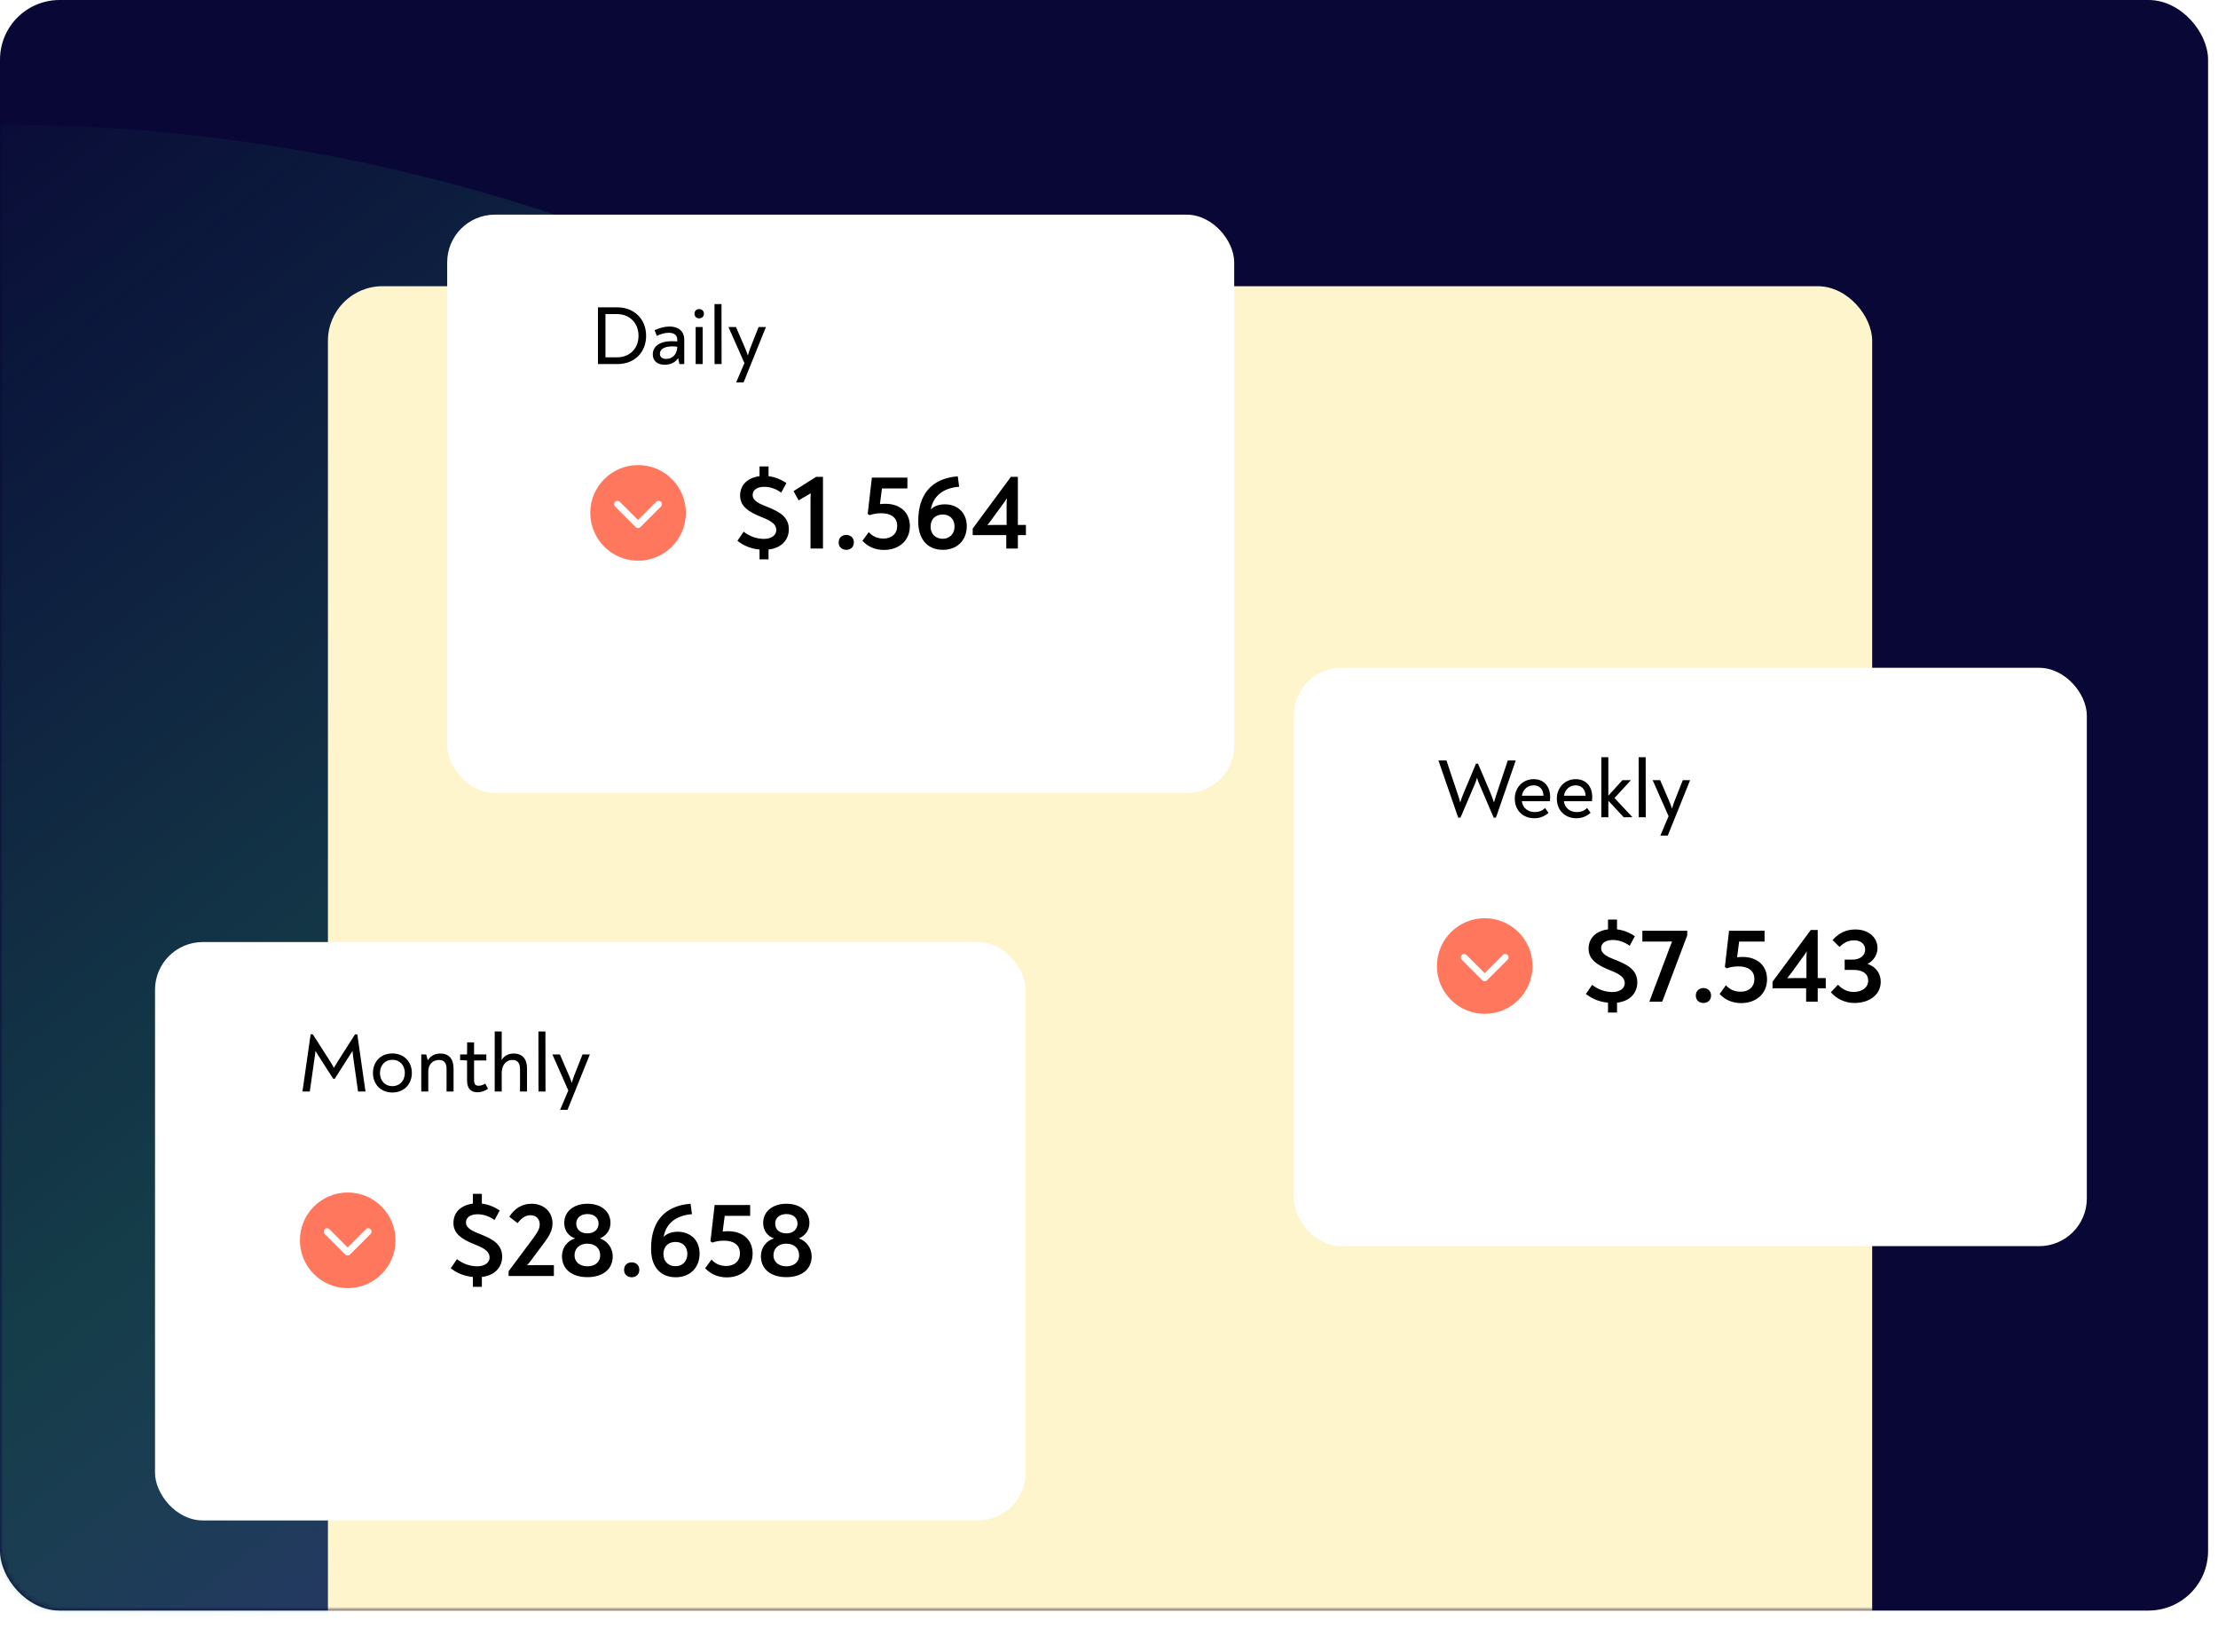 <svg width="372" height="277" viewBox="0 0 372 277" fill="none" xmlns="http://www.w3.org/2000/svg">
<rect width="370.336" height="270.117" rx="10" fill="#080736"/>
<mask id="mask0_2211_41728" style="mask-type:alpha" maskUnits="userSpaceOnUse" x="0" y="0" width="371" height="271">
<rect width="370.336" height="270.117" rx="10" fill="#0C2342"/>
</mask>
<g mask="url(#mask0_2211_41728)">
<g opacity="0.5" filter="url(#filter0_f_2211_41728)">
<ellipse cx="174.601" cy="198.246" rx="174.601" ry="198.246" transform="matrix(0.803 -0.596 0.803 0.596 -272 164.271)" fill="url(#paint0_linear_2211_41728)"/>
</g>
<rect x="55" y="48" width="259" height="261" rx="9.152" fill="#FFF5CC"/>
</g>
<g filter="url(#filter1_d_2211_41728)">
<rect x="75" y="24" width="132" height="97" rx="8" fill="white"/>
</g>
<path d="M100.288 61.062H103.522C106.448 61.062 108.366 59.075 108.366 56.316C108.366 53.544 106.392 51.542 103.508 51.542H100.288V61.062ZM101.548 59.928V52.676H103.48C105.678 52.676 107.092 54.258 107.092 56.316C107.092 58.374 105.692 59.928 103.494 59.928H101.548ZM112.313 54.763C111.501 54.763 110.675 54.972 109.793 55.379L110.157 56.331C110.843 56.008 111.501 55.812 112.173 55.812C113.027 55.812 113.587 56.191 113.587 56.932V57.269C113.293 57.24 112.999 57.227 112.593 57.227C110.717 57.227 109.485 58.053 109.485 59.438C109.485 60.517 110.255 61.175 111.459 61.175C112.509 61.175 113.279 60.74 113.741 60.069L113.951 61.062H114.763V56.974C114.763 55.547 113.797 54.763 112.313 54.763ZM111.725 60.194C111.053 60.194 110.675 59.873 110.675 59.34C110.675 58.571 111.417 58.094 112.733 58.094C113.083 58.094 113.307 58.108 113.601 58.151C113.559 59.383 112.831 60.194 111.725 60.194ZM117.262 53.391C117.752 53.391 118.06 53.054 118.06 52.635C118.06 52.187 117.766 51.837 117.262 51.837C116.772 51.837 116.478 52.187 116.478 52.62C116.478 53.041 116.786 53.391 117.262 53.391ZM116.674 61.062H117.85V54.846H116.674V61.062ZM119.846 61.062H121.022L121.008 50.996H119.832L119.846 61.062ZM127.232 54.846L125.832 58.389C125.706 58.767 125.552 59.145 125.426 59.62C125.272 59.145 125.132 58.767 124.964 58.389L123.438 54.846H122.192V54.874L124.852 60.895L123.48 64.115V64.142H124.712L128.45 54.874V54.846H127.232Z" fill="black"/>
<path d="M127.389 93.818H128.901V92.162C130.953 91.946 132.303 90.632 132.303 88.76C132.303 86.636 130.611 85.79 128.793 85.052C127.389 84.512 126.237 84.008 126.237 83.036C126.237 82.01 127.227 81.65 128.163 81.65C129.171 81.65 130.125 81.974 131.025 82.622L131.889 81.02C130.953 80.372 129.945 79.994 128.901 79.868V78.23H127.389V79.868C125.517 80.102 124.131 81.218 124.131 83.126C124.131 84.962 125.679 85.88 127.479 86.618C128.901 87.194 130.197 87.698 130.197 88.922C130.197 89.75 129.387 90.38 128.145 90.38C126.885 90.38 125.679 89.93 124.725 89.174L123.681 90.704C124.707 91.514 125.949 92.036 127.389 92.162V93.818ZM136.876 79.976L133.096 82.37L133.942 83.918L135.562 82.982C135.724 82.892 135.85 82.82 135.976 82.73C135.958 83.018 135.94 83.288 135.94 83.558V92H138.028V79.976H136.876ZM141.935 92.216C142.565 92.216 143.213 91.82 143.213 90.974C143.213 90.11 142.565 89.714 141.935 89.714C141.305 89.714 140.657 90.11 140.657 90.974C140.657 91.82 141.305 92.216 141.935 92.216ZM148.498 84.494C148.192 84.494 147.904 84.512 147.58 84.548L147.922 81.92H152.188V80.102H146.23L145.528 86.186L145.852 86.402C146.392 86.204 147.04 86.078 147.796 86.078C149.272 86.078 150.478 86.672 150.478 88.202C150.478 89.498 149.56 90.326 148.174 90.326C147.112 90.326 146.266 89.894 145.708 89.246L144.646 90.704C145.546 91.676 146.77 92.234 148.264 92.234C150.82 92.234 152.602 90.614 152.602 88.256C152.602 85.88 150.91 84.494 148.498 84.494ZM158.492 84.584C157.556 84.584 156.728 84.818 156.116 85.448C156.494 83.27 158.096 81.848 160.868 81.632L160.634 79.886C156.026 80.246 154.01 83.162 154.01 87.338V87.536C154.01 90.146 155.324 92.216 158.15 92.216C160.544 92.216 162.146 90.596 162.146 88.256C162.146 85.862 160.472 84.584 158.492 84.584ZM158.114 90.362C156.908 90.362 156.08 89.552 156.08 88.346C156.08 87.032 156.908 86.294 158.114 86.294C159.194 86.294 160.094 86.96 160.094 88.31C160.094 89.57 159.23 90.362 158.114 90.362ZM170.716 88.04V79.976H169.546L163.138 88.652V89.75H168.772V92H170.716V89.75H172.066V88.04H170.716ZM168.826 88.04H166.828C166.414 88.04 166.018 88.04 165.604 88.058C165.838 87.77 166.054 87.482 166.288 87.176L168.124 84.656C168.376 84.332 168.61 83.99 168.88 83.558C168.826 84.098 168.826 84.512 168.826 85.052V88.04Z" fill="black"/>
<circle cx="107.018" cy="86.018" r="8.018" fill="#FF775C"/>
<path d="M107.008 88.569C106.864 88.569 106.72 88.514 106.611 88.405L103.164 84.958C102.945 84.739 102.945 84.383 103.164 84.164C103.384 83.945 103.739 83.945 103.958 84.164L107.008 87.214L110.057 84.165C110.277 83.945 110.632 83.945 110.851 84.165C111.07 84.384 111.07 84.739 110.851 84.958L107.405 88.405C107.295 88.514 107.151 88.569 107.008 88.569Z" fill="white"/>
<g filter="url(#filter2_d_2211_41728)">
<rect x="217" y="100" width="133" height="97" rx="8" fill="white"/>
</g>
<path d="M252.886 127.542L251.094 132.904C250.926 133.408 250.73 133.996 250.562 134.584C250.38 134.01 250.156 133.408 249.904 132.806L247.888 128.074H247.552L245.452 133.072C245.256 133.548 245.074 134.01 244.906 134.584C244.766 133.996 244.598 133.52 244.444 133.058L242.596 127.542H241.266V127.584L244.57 137.133H244.948L247.328 131.574C247.482 131.238 247.594 130.888 247.72 130.44C247.86 130.888 247.986 131.238 248.14 131.574L250.52 137.133H250.898L254.202 127.584V127.542H252.886ZM257.221 130.678C255.373 130.678 254.057 132.12 254.057 133.94C254.057 135.886 255.401 137.231 257.333 137.231C258.285 137.231 259.055 136.908 259.713 136.32L259.139 135.522C258.691 135.956 258.159 136.194 257.375 136.194C256.297 136.194 255.401 135.536 255.233 134.374H259.951C259.979 134.15 259.993 133.926 259.993 133.702C259.993 131.868 258.943 130.678 257.221 130.678ZM257.207 131.714C258.145 131.714 258.831 132.302 258.873 133.45H255.247C255.443 132.372 256.227 131.714 257.207 131.714ZM264.275 130.678C262.427 130.678 261.111 132.12 261.111 133.94C261.111 135.886 262.455 137.231 264.387 137.231C265.339 137.231 266.109 136.908 266.767 136.32L266.193 135.522C265.745 135.956 265.213 136.194 264.429 136.194C263.351 136.194 262.455 135.536 262.287 134.374H267.005C267.033 134.15 267.047 133.926 267.047 133.702C267.047 131.868 265.997 130.678 264.275 130.678ZM264.261 131.714C265.199 131.714 265.885 132.302 265.927 133.45H262.301C262.497 132.372 263.281 131.714 264.261 131.714ZM270.784 133.842L273.486 130.902V130.846H272.114L269.748 133.45V126.996H268.572V137.062H269.748V134.29L272.324 137.062H273.738V136.992L270.784 133.842ZM274.848 137.062H276.024L276.01 126.996H274.834L274.848 137.062ZM282.234 130.846L280.834 134.388C280.708 134.766 280.554 135.144 280.428 135.62C280.274 135.144 280.134 134.766 279.966 134.388L278.44 130.846H277.194V130.874L279.854 136.894L278.482 140.115V140.143H279.714L283.452 130.874V130.846H282.234Z" fill="black"/>
<path d="M269.693 169.818H271.205V168.162C273.257 167.946 274.607 166.632 274.607 164.76C274.607 162.636 272.915 161.79 271.097 161.052C269.693 160.512 268.541 160.008 268.541 159.036C268.541 158.01 269.531 157.65 270.467 157.65C271.475 157.65 272.429 157.974 273.329 158.622L274.193 157.02C273.257 156.372 272.249 155.994 271.205 155.868V154.23H269.693V155.868C267.821 156.102 266.435 157.218 266.435 159.126C266.435 160.962 267.983 161.88 269.783 162.618C271.205 163.194 272.501 163.698 272.501 164.922C272.501 165.75 271.691 166.38 270.449 166.38C269.189 166.38 267.983 165.93 267.029 165.174L265.985 166.704C267.011 167.514 268.253 168.036 269.693 168.162V169.818ZM275.455 156.102V157.92H279.127C279.649 157.92 280.009 157.92 280.441 157.902C280.315 158.226 280.153 158.604 279.991 159.054L276.625 168H278.785L282.979 156.876V156.102H275.455ZM285.699 168.216C286.329 168.216 286.977 167.82 286.977 166.974C286.977 166.11 286.329 165.714 285.699 165.714C285.069 165.714 284.421 166.11 284.421 166.974C284.421 167.82 285.069 168.216 285.699 168.216ZM292.262 160.494C291.956 160.494 291.668 160.512 291.344 160.548L291.686 157.92H295.952V156.102H289.994L289.292 162.186L289.616 162.402C290.156 162.204 290.804 162.078 291.56 162.078C293.036 162.078 294.242 162.672 294.242 164.202C294.242 165.498 293.324 166.326 291.938 166.326C290.876 166.326 290.03 165.894 289.472 165.246L288.41 166.704C289.31 167.676 290.534 168.234 292.028 168.234C294.584 168.234 296.366 166.614 296.366 164.256C296.366 161.88 294.674 160.494 292.262 160.494ZM304.864 164.04V155.976H303.694L297.286 164.652V165.75H302.92V168H304.864V165.75H306.214V164.04H304.864ZM302.974 164.04H300.976C300.562 164.04 300.166 164.04 299.752 164.058C299.986 163.77 300.202 163.482 300.436 163.176L302.272 160.656C302.524 160.332 302.758 159.99 303.028 159.558C302.974 160.098 302.974 160.512 302.974 161.052V164.04ZM311.006 168.216C313.67 168.216 315.434 166.722 315.434 164.67C315.434 163.41 314.768 162.186 313.22 161.664C314.3 161.106 314.894 160.044 314.894 159C314.894 157.236 313.4 155.886 311.186 155.886C309.638 155.886 308.432 156.462 307.352 157.668L308.522 158.82C309.188 158.154 309.944 157.704 310.97 157.704C312.104 157.704 312.824 158.37 312.824 159.252C312.824 160.098 312.158 160.944 310.682 160.944H309.386V162.672H310.916C312.068 162.672 313.328 163.086 313.328 164.472C313.328 165.57 312.392 166.362 310.898 166.362C309.8 166.362 308.972 165.894 308.27 165.156L307.064 166.416C308.054 167.532 309.44 168.216 311.006 168.216Z" fill="black"/>
<circle cx="249.018" cy="162.018" r="8.018" fill="#FF775C"/>
<path d="M249.008 164.569C248.864 164.569 248.72 164.514 248.611 164.405L245.164 160.958C244.945 160.739 244.945 160.384 245.164 160.164C245.384 159.945 245.739 159.945 245.958 160.164L249.008 163.214L252.057 160.164C252.277 159.945 252.632 159.945 252.851 160.164C253.07 160.384 253.07 160.739 252.851 160.958L249.405 164.405C249.295 164.514 249.151 164.569 249.008 164.569Z" fill="white"/>
<g filter="url(#filter3_d_2211_41728)">
<rect x="26" y="146" width="146" height="97" rx="8" fill="white"/>
</g>
<path d="M59.926 173.472H59.548L56.622 178.064C56.426 178.386 56.216 178.722 56.006 179.086C55.81 178.722 55.6 178.386 55.404 178.064L52.464 173.472H52.1L50.728 183.062H51.96L52.786 177.252C52.828 176.93 52.884 176.608 52.912 176.258C53.094 176.566 53.29 176.874 53.458 177.14L55.88 180.92H56.146L58.554 177.14C58.736 176.86 58.946 176.552 59.128 176.244C59.142 176.58 59.184 176.916 59.226 177.224L60.052 183.062H61.298L59.926 173.472ZM65.799 183.231C67.731 183.231 69.075 181.872 69.075 179.954C69.075 178.036 67.731 176.678 65.799 176.678C63.895 176.678 62.551 178.036 62.551 179.954C62.551 181.872 63.895 183.231 65.799 183.231ZM65.799 182.166C64.581 182.166 63.727 181.256 63.727 179.954C63.727 178.666 64.581 177.742 65.799 177.742C67.059 177.742 67.899 178.666 67.899 179.954C67.899 181.256 67.045 182.166 65.799 182.166ZM73.86 176.692C72.838 176.692 72.138 177.182 71.746 177.84L71.48 176.846H70.654V183.062H71.83V179.702C71.83 178.582 72.516 177.77 73.65 177.77C74.532 177.77 74.896 178.344 74.896 179.268V183.062H76.072V179.226C76.072 177.588 75.288 176.692 73.86 176.692ZM80.057 183.189C80.743 183.189 81.331 182.964 81.849 182.614L81.387 181.732C81.009 181.984 80.645 182.096 80.253 182.096C79.805 182.096 79.511 181.886 79.511 181.186V177.854H81.569V176.846H79.511V174.816H78.349L78.335 176.846H77.173V177.798L78.335 177.854V181.242C78.335 182.586 79.007 183.189 80.057 183.189ZM86.15 176.692C85.198 176.692 84.513 177.126 84.121 177.798C84.148 177.406 84.148 177.126 84.148 176.804V172.996H82.972V183.062H84.148V179.954C84.148 178.792 84.751 177.77 85.954 177.77C86.837 177.77 87.215 178.358 87.215 179.254V183.062H88.391V179.226C88.391 177.63 87.648 176.692 86.15 176.692ZM90.315 183.062H91.491L91.477 172.996H90.301L90.315 183.062ZM97.701 176.846L96.3 180.388C96.174 180.766 96.02 181.144 95.894 181.62C95.74 181.144 95.6 180.766 95.433 180.388L93.906 176.846H92.66V176.874L95.32 182.894L93.948 186.115V186.143H95.18L98.918 176.874V176.846H97.701Z" fill="black"/>
<path d="M79.307 215.818H80.819V214.162C82.871 213.946 84.221 212.632 84.221 210.76C84.221 208.636 82.529 207.79 80.711 207.052C79.307 206.512 78.155 206.008 78.155 205.036C78.155 204.01 79.145 203.65 80.081 203.65C81.089 203.65 82.043 203.974 82.943 204.622L83.807 203.02C82.871 202.372 81.863 201.994 80.819 201.868V200.23H79.307V201.868C77.435 202.102 76.049 203.218 76.049 205.126C76.049 206.962 77.597 207.88 79.397 208.618C80.819 209.194 82.115 209.698 82.115 210.922C82.115 211.75 81.305 212.38 80.063 212.38C78.803 212.38 77.597 211.93 76.643 211.174L75.599 212.704C76.625 213.514 77.867 214.036 79.307 214.162V215.818ZM89.586 212.182C89.262 212.182 88.812 212.182 88.398 212.2C88.65 211.93 88.92 211.588 89.118 211.318L91.062 208.708C92.268 207.124 92.664 206.296 92.664 205.144C92.664 203.344 91.314 201.886 89.154 201.886C87.516 201.886 86.31 202.696 85.41 204.064L86.814 205.144C87.408 204.334 88.092 203.812 88.992 203.812C89.946 203.812 90.522 204.46 90.522 205.36C90.522 205.972 90.234 206.566 89.514 207.556L85.302 213.208V214H92.898V212.182H89.586ZM98.52 214.198C101.112 214.198 102.768 212.866 102.768 210.706C102.768 209.284 101.832 208.114 100.626 207.7C101.598 207.286 102.39 206.404 102.39 205.108C102.39 203.2 100.86 201.886 98.538 201.886C96.198 201.886 94.632 203.2 94.632 205.108C94.632 206.44 95.406 207.34 96.451 207.7C95.1 208.114 94.254 209.284 94.254 210.688C94.254 212.848 95.91 214.198 98.52 214.198ZM98.538 206.854C97.368 206.854 96.648 206.206 96.648 205.198C96.648 204.244 97.422 203.614 98.538 203.614C99.636 203.614 100.392 204.244 100.392 205.198C100.392 206.17 99.672 206.854 98.538 206.854ZM98.52 212.38C97.332 212.38 96.361 211.714 96.361 210.526C96.361 209.392 97.207 208.582 98.484 208.582C99.835 208.582 100.662 209.356 100.662 210.526C100.662 211.732 99.727 212.38 98.52 212.38ZM105.947 214.216C106.577 214.216 107.225 213.82 107.225 212.974C107.225 212.11 106.577 211.714 105.947 211.714C105.317 211.714 104.669 212.11 104.669 212.974C104.669 213.82 105.317 214.216 105.947 214.216ZM113.68 206.584C112.744 206.584 111.916 206.818 111.304 207.448C111.682 205.27 113.284 203.848 116.056 203.632L115.822 201.886C111.214 202.246 109.198 205.162 109.198 209.338V209.536C109.198 212.146 110.512 214.216 113.338 214.216C115.732 214.216 117.334 212.596 117.334 210.256C117.334 207.862 115.66 206.584 113.68 206.584ZM113.302 212.362C112.096 212.362 111.268 211.552 111.268 210.346C111.268 209.032 112.096 208.294 113.302 208.294C114.382 208.294 115.282 208.96 115.282 210.31C115.282 211.57 114.418 212.362 113.302 212.362ZM122.125 206.494C121.819 206.494 121.531 206.512 121.207 206.548L121.549 203.92H125.815V202.102H119.857L119.155 208.186L119.479 208.402C120.019 208.204 120.667 208.078 121.423 208.078C122.899 208.078 124.105 208.672 124.105 210.202C124.105 211.498 123.187 212.326 121.801 212.326C120.739 212.326 119.893 211.894 119.335 211.246L118.273 212.704C119.173 213.676 120.397 214.234 121.891 214.234C124.447 214.234 126.229 212.614 126.229 210.256C126.229 207.88 124.537 206.494 122.125 206.494ZM131.884 214.198C134.476 214.198 136.132 212.866 136.132 210.706C136.132 209.284 135.196 208.114 133.99 207.7C134.962 207.286 135.754 206.404 135.754 205.108C135.754 203.2 134.224 201.886 131.902 201.886C129.562 201.886 127.996 203.2 127.996 205.108C127.996 206.44 128.77 207.34 129.814 207.7C128.464 208.114 127.618 209.284 127.618 210.688C127.618 212.848 129.274 214.198 131.884 214.198ZM131.902 206.854C130.732 206.854 130.012 206.206 130.012 205.198C130.012 204.244 130.786 203.614 131.902 203.614C133 203.614 133.756 204.244 133.756 205.198C133.756 206.17 133.036 206.854 131.902 206.854ZM131.884 212.38C130.696 212.38 129.724 211.714 129.724 210.526C129.724 209.392 130.57 208.582 131.848 208.582C133.198 208.582 134.026 209.356 134.026 210.526C134.026 211.732 133.09 212.38 131.884 212.38Z" fill="black"/>
<circle cx="58.319" cy="208.018" r="8.018" fill="#FF775C"/>
<path d="M58.309 210.569C58.165 210.569 58.021 210.514 57.912 210.405L54.465 206.958C54.246 206.739 54.246 206.384 54.465 206.164C54.684 205.945 55.04 205.945 55.259 206.164L58.309 209.214L61.358 206.164C61.577 205.945 61.933 205.945 62.152 206.164C62.371 206.384 62.371 206.739 62.152 206.958L58.705 210.405C58.596 210.514 58.452 210.569 58.309 210.569Z" fill="white"/>
<defs>
<filter id="filter0_f_2211_41728" x="-268.772" y="-63.186" width="592.094" height="483.119" filterUnits="userSpaceOnUse" color-interpolation-filters="sRGB">
<feFlood flood-opacity="0" result="BackgroundImageFix"/>
<feBlend mode="normal" in="SourceGraphic" in2="BackgroundImageFix" result="shape"/>
<feGaussianBlur stdDeviation="42" result="effect1_foregroundBlur_2211_41728"/>
</filter>
<filter id="filter1_d_2211_41728" x="53" y="14" width="176" height="141" filterUnits="userSpaceOnUse" color-interpolation-filters="sRGB">
<feFlood flood-opacity="0" result="BackgroundImageFix"/>
<feColorMatrix in="SourceAlpha" type="matrix" values="0 0 0 0 0 0 0 0 0 0 0 0 0 0 0 0 0 0 127 0" result="hardAlpha"/>
<feOffset dy="12"/>
<feGaussianBlur stdDeviation="11"/>
<feComposite in2="hardAlpha" operator="out"/>
<feColorMatrix type="matrix" values="0 0 0 0 0.004 0 0 0 0 0.161 0 0 0 0 0.141 0 0 0 0.08 0"/>
<feBlend mode="normal" in2="BackgroundImageFix" result="effect1_dropShadow_2211_41728"/>
<feBlend mode="normal" in="SourceGraphic" in2="effect1_dropShadow_2211_41728" result="shape"/>
</filter>
<filter id="filter2_d_2211_41728" x="195" y="90" width="177" height="141" filterUnits="userSpaceOnUse" color-interpolation-filters="sRGB">
<feFlood flood-opacity="0" result="BackgroundImageFix"/>
<feColorMatrix in="SourceAlpha" type="matrix" values="0 0 0 0 0 0 0 0 0 0 0 0 0 0 0 0 0 0 127 0" result="hardAlpha"/>
<feOffset dy="12"/>
<feGaussianBlur stdDeviation="11"/>
<feComposite in2="hardAlpha" operator="out"/>
<feColorMatrix type="matrix" values="0 0 0 0 0.004 0 0 0 0 0.161 0 0 0 0 0.141 0 0 0 0.08 0"/>
<feBlend mode="normal" in2="BackgroundImageFix" result="effect1_dropShadow_2211_41728"/>
<feBlend mode="normal" in="SourceGraphic" in2="effect1_dropShadow_2211_41728" result="shape"/>
</filter>
<filter id="filter3_d_2211_41728" x="4" y="136" width="190" height="141" filterUnits="userSpaceOnUse" color-interpolation-filters="sRGB">
<feFlood flood-opacity="0" result="BackgroundImageFix"/>
<feColorMatrix in="SourceAlpha" type="matrix" values="0 0 0 0 0 0 0 0 0 0 0 0 0 0 0 0 0 0 127 0" result="hardAlpha"/>
<feOffset dy="12"/>
<feGaussianBlur stdDeviation="11"/>
<feComposite in2="hardAlpha" operator="out"/>
<feColorMatrix type="matrix" values="0 0 0 0 0.004 0 0 0 0 0.161 0 0 0 0 0.141 0 0 0 0.08 0"/>
<feBlend mode="normal" in2="BackgroundImageFix" result="effect1_dropShadow_2211_41728"/>
<feBlend mode="normal" in="SourceGraphic" in2="effect1_dropShadow_2211_41728" result="shape"/>
</filter>
<linearGradient id="paint0_linear_2211_41728" x1="170.411" y1="32.512" x2="175.813" y2="396.475" gradientUnits="userSpaceOnUse">
<stop stop-color="#3BE082" stop-opacity="0"/>
<stop offset="0.525" stop-color="#3BE082" stop-opacity="0.5"/>
<stop offset="1" stop-color="#851CFF"/>
</linearGradient>
</defs>
</svg>
